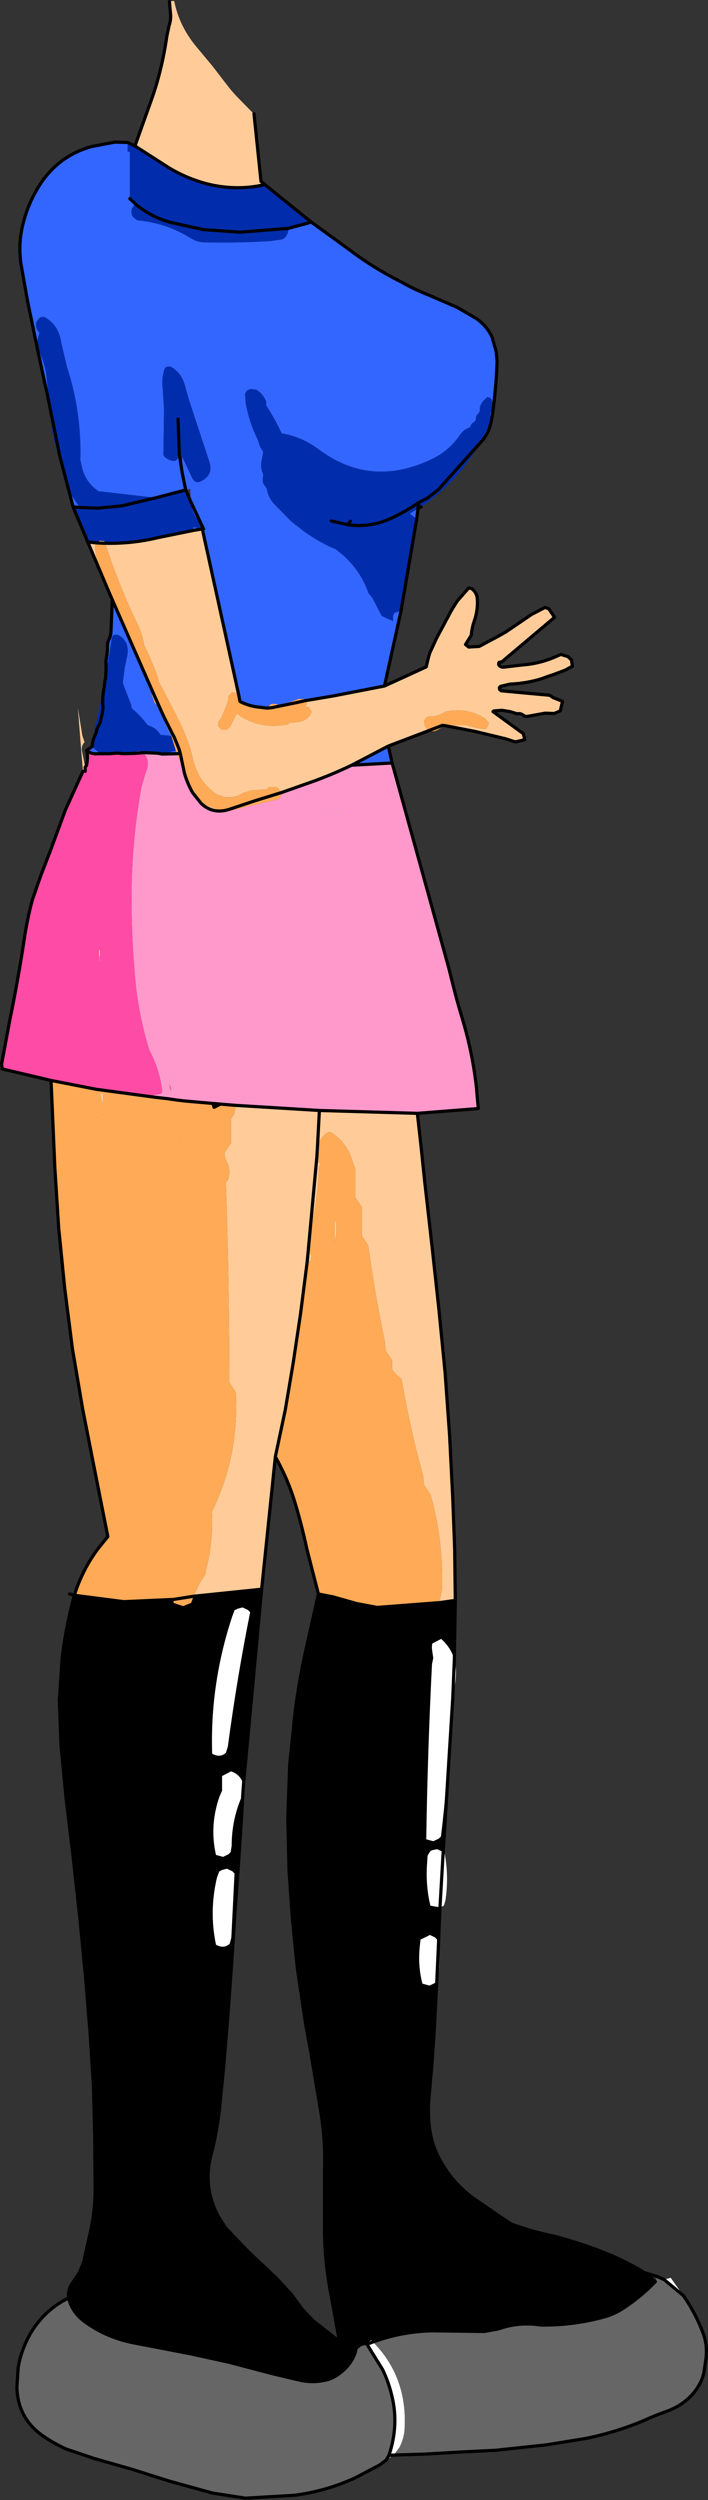 <?xml version="1.0" encoding="UTF-8" standalone="no"?>
<svg xmlns:xlink="http://www.w3.org/1999/xlink" height="391.4px" width="110.95px" xmlns="http://www.w3.org/2000/svg">
  <rect width="100%" height="100%" fill="#333333" stroke="none"/>
  <g transform="matrix(1.0, 0.0, 0.0, 1.0, 55.4, 195.6)">
    <path d="M-6.65 -160.85 L-0.65 -156.5 Q3.2 -153.6 7.4 -151.5 9.5 -150.3 11.8 -149.4 L16.2 -147.5 19.3 -145.7 Q20.9 -144.55 21.7 -142.85 L22.35 -140.6 22.5 -139.05 Q22.35 -134.6 21.7 -130.25 21.35 -127.75 19.75 -126.15 L20.65 -127.85 20.8 -128.15 21.55 -129.8 21.5 -130.05 Q21.3 -130.95 21.8 -131.7 L21.8 -132.25 21.65 -133.05 21.35 -133.35 20.9 -133.45 20.9 -133.35 Q20.15 -132.8 19.8 -131.9 L19.8 -131.35 19.7 -131.05 19.5 -130.8 19.25 -130.5 19.15 -129.95 19.1 -129.7 18.7 -129.4 Q18.4 -129.15 18.25 -128.7 17.3 -128.4 16.7 -127.55 14.95 -124.95 12.1 -123.65 2.65 -119.2 -5.45 -125.25 -8.15 -127.25 -11.25 -127.75 -12.3 -130.0 -13.7 -132.15 -13.6 -132.65 -13.8 -133.0 -14.3 -134.05 -15.25 -134.6 L-16.15 -134.7 -16.2 -134.65 Q-16.65 -134.6 -16.9 -134.15 L-17.0 -133.9 -16.9 -132.5 Q-16.35 -129.45 -15.0 -126.75 L-14.65 -125.65 -14.15 -124.85 -14.4 -123.5 Q-14.65 -122.35 -14.15 -121.3 L-14.25 -120.45 -14.15 -119.9 -13.75 -119.35 -13.6 -119.1 Q-13.4 -117.8 -12.5 -116.75 L-9.8 -114.0 -7.95 -112.55 Q-6.0 -111.1 -3.7 -110.0 L-2.75 -109.6 -2.65 -109.5 Q0.9 -106.85 2.35 -102.75 L2.95 -102.0 4.4 -99.2 5.3 -98.75 6.2 -98.35 6.2 -99.2 6.4 -99.65 7.3 -99.95 7.45 -100.0 4.85 -88.2 -3.15 -86.65 -7.6 -85.9 -7.8 -86.15 -8.55 -86.2 -11.7 -85.05 -11.85 -85.2 -12.05 -85.4 -12.95 -85.4 -13.3 -85.0 -13.45 -84.8 -13.45 -84.75 -13.6 -84.75 -13.8 -84.9 -15.3 -84.95 Q-16.45 -85.15 -17.55 -85.65 L-17.65 -86.2 -18.0 -86.85 -23.7 -112.8 -25.15 -112.55 -25.15 -113.05 -23.7 -112.9 -23.65 -112.9 -23.7 -113.1 -23.65 -113.1 -23.7 -113.2 Q-25.4 -115.25 -25.5 -117.05 L-25.6 -119.1 -25.75 -119.05 -26.25 -118.8 -26.85 -118.55 -26.85 -118.75 -31.05 -117.65 -31.25 -117.7 -39.95 -118.7 Q-41.55 -119.75 -42.25 -121.5 L-42.45 -122.05 -42.8 -123.55 Q-42.6 -131.1 -44.9 -138.15 L-45.8 -141.95 Q-46.2 -144.8 -48.5 -146.0 L-48.95 -145.95 -49.15 -145.9 -49.7 -145.2 Q-49.95 -144.2 -49.2 -143.5 -49.85 -141.9 -49.15 -140.35 -48.4 -138.7 -48.15 -136.95 L-47.6 -131.95 -47.95 -133.65 -49.45 -140.6 -51.05 -148.3 -52.1 -154.2 Q-52.55 -157.2 -51.9 -160.1 -51.0 -164.1 -48.7 -167.35 -45.85 -171.3 -41.1 -172.65 L-37.4 -173.35 -35.4 -173.3 -35.4 -171.85 -35.05 -171.85 -35.05 -164.5 -34.15 -163.65 Q-35.2 -162.8 -34.55 -161.6 L-33.85 -161.1 Q-29.35 -160.7 -25.5 -158.3 -24.45 -157.65 -23.25 -157.65 -18.15 -157.55 -13.1 -157.85 L-11.3 -158.1 Q-10.7 -158.25 -10.45 -158.8 -10.15 -159.45 -10.2 -159.85 L-10.05 -159.9 -7.05 -160.7 -6.65 -160.85 M10.1 -115.95 L9.9 -114.35 8.8 -115.2 10.1 -115.95 M5.45 -78.8 L6.05 -76.15 -0.3 -75.8 5.45 -78.8 M-26.85 -121.6 L-26.3 -118.9 -26.85 -118.75 -26.3 -118.9 -26.85 -121.6 -26.85 -124.1 -25.3 -120.8 Q-24.8 -119.75 -23.8 -120.3 -21.9 -121.35 -22.6 -123.35 L-25.8 -133.05 -26.35 -135.0 Q-26.9 -137.3 -28.75 -138.25 L-29.2 -138.2 -29.4 -138.15 -29.65 -137.75 Q-30.1 -136.35 -29.9 -134.8 L-29.7 -131.45 -29.8 -124.7 Q-29.85 -124.2 -29.45 -123.95 -27.6 -122.7 -27.3 -124.5 L-26.85 -121.6 M-42.9 -116.15 L-43.95 -116.25 -44.55 -118.55 -43.5 -117.05 -42.9 -116.15 M-27.3 -124.5 L-27.25 -125.0 -27.0 -124.5 -27.3 -124.5 M-23.65 -113.1 L-23.55 -112.85 -23.5 -112.8 -23.65 -113.1 -23.5 -112.8 -23.55 -112.85 -23.65 -113.1 M-23.6 -112.85 L-23.55 -112.85 -23.55 -112.8 -23.6 -112.85 -23.7 -112.8 -23.7 -112.9 -23.7 -112.8 -23.6 -112.85 -23.65 -112.9 -23.6 -112.85 -23.55 -112.8 -23.55 -112.85 -23.6 -112.85 M-26.3 -118.9 L-26.25 -118.8 -26.3 -118.9 M-23.7 -113.2 L-25.5 -117.05 -23.7 -113.2 M-36.7 -99.2 L-35.8 -97.15 -31.7 -87.25 -31.5 -86.5 -31.15 -85.55 -30.8 -85.2 -30.2 -84.45 -29.65 -83.25 -29.45 -82.2 -28.55 -80.4 -30.25 -80.55 Q-30.9 -81.7 -32.25 -82.05 -33.35 -83.55 -34.75 -84.7 L-34.85 -85.25 -36.15 -88.65 -35.85 -91.05 -35.55 -92.5 Q-34.85 -95.2 -37.0 -96.25 L-37.45 -96.2 -37.65 -96.15 -37.85 -95.8 -38.55 -91.5 -39.05 -88.25 -38.95 -89.0 -38.85 -89.5 Q-38.75 -90.75 -38.8 -92.0 L-38.65 -93.05 -38.55 -94.0 Q-38.6 -95.0 -38.3 -95.55 -38.0 -96.1 -38.0 -97.0 L-37.8 -101.7 -36.7 -99.2 M-40.95 -78.8 L-40.8 -78.5 -39.6 -77.6 -40.0 -77.6 Q-41.1 -77.5 -41.75 -78.05 L-41.85 -78.1 -41.25 -78.5 -40.95 -78.8 M-36.95 -77.7 L-36.55 -77.85 -31.9 -77.95 -31.05 -77.7 -32.25 -77.75 -33.05 -77.75 -33.5 -78.0 -33.95 -77.95 -34.15 -77.9 -34.3 -77.65 -34.5 -77.65 -36.0 -77.6 -36.5 -77.65 -36.95 -77.7 M-30.0 -77.55 L-27.85 -78.1 -27.65 -77.6 -30.0 -77.55" fill="#3366ff" fill-rule="evenodd" stroke="none"/>
    <path d="M19.75 -126.15 Q16.3 -120.1 10.6 -116.25 L10.1 -115.95 8.8 -115.2 9.9 -114.35 7.45 -100.0 7.3 -99.95 6.4 -99.65 6.2 -99.2 6.2 -98.35 5.3 -98.75 4.4 -99.2 2.95 -102.0 2.35 -102.75 Q0.9 -106.85 -2.65 -109.5 L-2.75 -109.6 -3.7 -110.0 Q-6.0 -111.1 -7.95 -112.55 L-9.8 -114.0 -12.5 -116.75 Q-13.4 -117.8 -13.6 -119.1 L-13.75 -119.35 -14.15 -119.9 -14.25 -120.45 -14.15 -121.3 Q-14.65 -122.35 -14.4 -123.5 L-14.15 -124.85 -14.65 -125.65 -15.0 -126.75 Q-16.35 -129.45 -16.9 -132.5 L-17.0 -133.9 -16.9 -134.15 Q-16.65 -134.6 -16.2 -134.65 L-16.15 -134.7 -15.25 -134.6 Q-14.3 -134.05 -13.8 -133.0 -13.6 -132.65 -13.7 -132.15 -12.3 -130.0 -11.25 -127.75 -8.15 -127.25 -5.45 -125.25 2.65 -119.2 12.1 -123.65 14.95 -124.95 16.7 -127.55 17.3 -128.4 18.25 -128.7 18.4 -129.15 18.7 -129.4 L19.1 -129.7 19.15 -129.95 19.25 -130.5 19.5 -130.8 19.7 -131.05 19.8 -131.35 19.8 -131.9 Q20.15 -132.8 20.9 -133.35 L20.9 -133.45 21.35 -133.35 21.65 -133.05 21.8 -132.25 21.8 -131.7 Q21.3 -130.95 21.5 -130.05 L21.55 -129.8 20.8 -128.15 20.65 -127.85 19.75 -126.15 13.25 -118.9 11.55 -117.6 10.25 -116.95 10.1 -116.0 10.6 -116.25 10.1 -116.0 10.25 -116.95 11.55 -117.6 13.25 -118.9 19.75 -126.15 M-3.5 -114.05 L-0.9 -113.45 Q2.35 -113.0 5.3 -114.2 7.8 -115.25 10.25 -116.95 7.8 -115.25 5.3 -114.2 2.35 -113.0 -0.9 -113.45 L-3.5 -114.05 M10.1 -116.0 L10.1 -115.95 10.1 -116.0 M-13.9 -166.7 L-6.65 -160.85 -7.05 -160.7 -10.05 -159.9 -10.2 -159.85 Q-10.15 -159.45 -10.45 -158.8 -10.7 -158.25 -11.3 -158.1 L-13.1 -157.85 Q-18.15 -157.55 -23.25 -157.65 -24.45 -157.65 -25.5 -158.3 -29.35 -160.7 -33.85 -161.1 L-34.55 -161.6 Q-35.2 -162.8 -34.15 -163.65 L-35.05 -164.5 -35.05 -171.85 -35.4 -171.85 -35.4 -173.3 -34.25 -172.75 -28.95 -169.35 Q-25.8 -167.45 -22.25 -166.65 -18.0 -165.75 -13.9 -166.7 M-47.6 -131.95 L-48.15 -136.95 Q-48.4 -138.7 -49.15 -140.35 -49.85 -141.9 -49.2 -143.5 -49.95 -144.2 -49.7 -145.2 L-49.15 -145.9 -48.95 -145.95 -48.5 -146.0 Q-46.2 -144.8 -45.8 -141.95 L-44.9 -138.15 Q-42.6 -131.1 -42.8 -123.55 L-42.45 -122.05 -42.25 -121.5 Q-41.55 -119.75 -39.95 -118.7 L-31.25 -117.7 -31.05 -117.65 -26.85 -118.75 -26.85 -118.55 -26.25 -118.8 -25.5 -117.05 Q-25.4 -115.25 -23.7 -113.2 L-23.65 -113.1 -23.7 -113.1 -23.65 -112.9 -23.7 -112.9 -25.15 -113.05 -25.15 -112.55 -30.55 -111.45 Q-34.7 -110.45 -38.9 -110.55 L-39.05 -110.9 -39.8 -110.95 -39.85 -110.9 -39.95 -110.85 -40.05 -110.8 -40.2 -110.6 -41.65 -110.75 -43.95 -116.25 -42.9 -116.15 -43.5 -117.05 -44.55 -118.55 Q-45.3 -119.9 -45.6 -121.55 L-45.95 -123.25 -46.0 -123.65 Q-47.2 -126.85 -47.45 -130.35 L-47.6 -131.95 -46.1 -124.5 -44.55 -118.55 -46.1 -124.5 -47.6 -131.95 M-27.3 -124.5 Q-27.6 -122.7 -29.45 -123.95 -29.85 -124.2 -29.8 -124.7 L-29.7 -131.45 -29.9 -134.8 Q-30.1 -136.35 -29.65 -137.75 L-29.4 -138.15 -29.2 -138.2 -28.75 -138.25 Q-26.9 -137.3 -26.35 -135.0 L-25.8 -133.05 -22.6 -123.35 Q-21.9 -121.35 -23.8 -120.3 -24.8 -119.75 -25.3 -120.8 L-26.85 -124.1 -27.0 -124.5 -27.25 -125.0 -27.3 -124.5 -27.5 -130.0 -27.3 -124.5 M-10.2 -159.85 L-17.8 -159.25 -23.5 -159.65 -27.85 -160.6 Q-31.45 -161.35 -34.15 -163.65 -31.45 -161.35 -27.85 -160.6 L-23.5 -159.65 -17.8 -159.25 -10.2 -159.85 M-42.9 -116.15 L-40.05 -116.05 -36.35 -116.4 -31.05 -117.65 -36.35 -116.4 -40.05 -116.05 -42.9 -116.15 M-39.05 -88.25 L-38.55 -91.5 -37.85 -95.8 -37.65 -96.15 -37.45 -96.2 -37.0 -96.25 Q-34.85 -95.2 -35.55 -92.5 L-35.85 -91.05 -36.15 -88.65 -34.85 -85.25 -34.75 -84.7 Q-33.35 -83.55 -32.25 -82.05 -30.9 -81.7 -30.25 -80.55 L-28.55 -80.4 -28.4 -79.9 -27.85 -78.1 -30.0 -77.55 -31.05 -77.7 -31.9 -77.95 -36.55 -77.85 -36.95 -77.7 -37.75 -77.65 -38.25 -77.6 -39.5 -77.6 -39.6 -77.6 -39.5 -77.6 -38.25 -77.6 -37.75 -77.65 -36.95 -77.7 -39.6 -77.6 -40.8 -78.5 -40.95 -78.8 -40.85 -79.5 -40.8 -79.75 -40.3 -81.0 -40.2 -81.5 -39.85 -82.15 -39.7 -82.5 -39.35 -84.05 -39.25 -84.75 Q-39.4 -86.4 -39.1 -87.9 L-39.05 -88.25 M-0.9 -113.45 L-0.5 -114.0 -0.9 -113.45 M-39.1 -87.9 Q-39.4 -86.4 -39.25 -84.75 L-39.35 -84.05 -39.7 -82.5 -39.85 -82.15 -40.2 -81.5 -40.3 -81.0 -40.8 -79.75 -40.85 -79.5 -40.95 -78.8 -41.0 -79.3 -39.65 -85.55 -39.1 -87.9 M-30.0 -77.55 L-30.25 -77.6 -30.5 -77.65 -31.05 -77.7 -30.5 -77.65 -30.25 -77.6 -30.0 -77.55" fill="#012dad" fill-rule="evenodd" stroke="none"/>
    <path d="M6.05 -76.15 L14.9 -44.15 15.45 -41.95 Q16.2 -38.9 17.1 -35.95 18.65 -30.75 19.25 -25.45 L19.55 -22.05 10.0 -21.3 -5.35 -21.75 -18.45 -22.55 -18.45 -22.65 -19.1 -22.6 -20.85 -22.75 -22.05 -22.85 -26.6 -23.25 -26.8 -23.3 -27.35 -23.35 -27.45 -23.35 -29.2 -23.6 -27.45 -23.35 -27.8 -23.4 -28.1 -23.4 -28.35 -23.45 -29.3 -23.55 -29.2 -23.6 -31.35 -23.85 -31.3 -24.15 -30.3 -24.35 Q-29.95 -24.45 -30.0 -24.8 L-30.0 -24.95 Q-30.4 -28.2 -32.0 -31.2 -33.75 -36.85 -34.25 -42.8 -34.9 -50.15 -34.75 -57.65 -34.55 -65.05 -33.25 -72.3 L-32.65 -74.4 Q-31.65 -76.65 -33.05 -77.75 L-32.25 -77.75 -31.05 -77.7 -30.0 -77.55 -27.65 -77.6 -26.5 -74.55 -26.45 -74.4 Q-26.0 -72.9 -25.25 -71.55 L-23.9 -69.85 Q-22.25 -68.25 -20.0 -68.75 -18.65 -68.7 -17.2 -69.2 L-11.65 -70.5 -11.35 -71.1 -11.3 -71.25 -11.35 -71.5 -7.8 -72.75 Q-3.95 -74.05 -0.3 -75.8 L6.05 -76.15 M-13.35 -75.15 L-13.35 -75.1 -13.4 -75.15 -13.35 -75.15 M-2.85 -68.55 L-3.0 -68.45 -2.4 -68.25 -2.85 -68.55 M-28.55 -24.75 L-28.65 -25.45 -28.85 -25.85 -28.75 -25.2 -28.55 -24.75" fill="#ff99cc" fill-rule="evenodd" stroke="none"/>
    <path d="M4.85 -88.2 L11.4 -91.2 Q11.85 -93.25 12.05 -93.6 L13.0 -95.65 15.35 -100.05 16.25 -101.5 18.05 -103.55 18.5 -103.45 Q19.35 -102.85 19.4 -101.75 19.5 -100.0 18.9 -98.3 18.55 -97.3 18.45 -96.15 L17.55 -94.7 18.05 -94.3 19.7 -94.4 22.6 -95.95 23.85 -96.65 27.9 -99.4 30.0 -100.5 30.6 -100.3 31.5 -98.95 23.2 -91.95 23.05 -91.95 22.8 -91.9 22.75 -91.7 22.75 -91.55 Q22.95 -91.15 23.5 -91.15 L26.5 -91.5 Q29.2 -91.7 31.7 -92.8 L32.5 -93.15 33.6 -92.8 34.15 -92.3 34.3 -91.3 33.2 -90.7 31.35 -90.0 30.3 -89.65 29.5 -89.35 Q27.05 -88.6 24.5 -88.5 L23.05 -88.15 22.85 -87.95 22.9 -87.65 23.15 -87.45 30.75 -86.75 31.25 -86.4 32.75 -85.8 32.4 -84.3 31.45 -83.9 30.05 -83.95 27.25 -83.45 26.85 -83.45 Q26.25 -84.0 25.65 -83.85 L24.5 -84.2 23.25 -84.4 22.0 -84.3 21.85 -84.2 26.6 -80.75 26.85 -79.8 25.35 -79.45 23.8 -79.95 19.0 -81.1 14.3 -82.0 17.6 -82.1 Q19.25 -81.55 20.75 -81.45 L20.9 -81.65 21.15 -82.2 21.2 -82.4 20.65 -83.1 Q17.85 -84.9 14.45 -84.2 13.55 -83.6 12.4 -83.45 L11.55 -83.4 11.2 -83.0 11.05 -82.8 11.1 -82.25 Q11.25 -81.75 11.6 -81.35 L11.75 -81.2 5.45 -78.8 -0.3 -75.8 Q-3.95 -74.05 -7.8 -72.75 L-11.35 -71.5 -11.5 -71.8 -12.05 -72.4 -13.2 -72.4 -13.4 -72.25 -13.55 -72.05 -16.05 -71.85 -17.3 -71.45 Q-18.55 -70.65 -20.1 -70.8 L-21.35 -71.2 Q-24.25 -73.1 -25.1 -76.55 -25.9 -80.05 -27.55 -83.15 L-27.7 -83.5 -30.55 -88.95 -30.65 -89.5 Q-31.55 -92.1 -32.8 -94.55 -33.05 -96.25 -33.8 -97.8 -36.85 -104.1 -38.9 -110.55 -34.7 -110.45 -30.55 -111.45 L-25.15 -112.55 -23.7 -112.8 -18.0 -86.85 -18.3 -87.15 -19.05 -87.2 -19.6 -86.65 -19.65 -85.9 -19.85 -85.3 -20.7 -83.25 -21.0 -82.85 -21.15 -82.7 -21.2 -82.15 -21.2 -81.95 -20.9 -81.6 -20.7 -81.4 -19.95 -81.35 -19.8 -81.4 -19.3 -81.9 -18.3 -83.9 Q-14.85 -81.3 -10.25 -82.2 L-10.1 -82.4 -10.0 -82.5 -9.3 -82.5 Q-7.25 -82.55 -6.55 -84.15 L-6.65 -84.3 -6.85 -84.65 -7.05 -84.9 -7.6 -84.95 -7.3 -85.4 -7.6 -85.9 -3.15 -86.65 4.85 -88.2 M10.0 -21.3 L10.6 -15.95 11.15 -10.65 11.75 -5.35 12.35 -0.05 13.4 9.6 14.35 19.3 15.05 29.05 15.55 38.9 15.85 46.95 15.95 54.95 13.5 55.3 13.55 54.85 13.85 53.3 Q14.1 46.25 12.4 39.55 L12.05 38.35 11.55 37.6 11.05 36.85 10.9 35.4 Q8.85 27.95 7.55 20.35 L6.65 19.5 6.05 18.85 6.05 18.1 6.05 17.35 5.55 16.6 5.05 15.85 4.9 14.35 Q3.35 6.9 2.3 -0.65 L1.8 -1.4 1.3 -2.15 1.3 -3.65 1.3 -4.55 1.3 -6.65 0.8 -7.4 0.3 -8.15 0.3 -9.65 0.3 -12.65 -0.05 -13.45 Q-0.95 -16.85 -3.7 -18.4 -4.2 -18.3 -4.5 -18.0 -5.4 -17.15 -5.65 -16.05 L-5.75 -14.45 -5.7 -13.9 -5.3 -13.5 -5.25 -13.4 -5.25 -13.25 -5.3 -13.05 -5.45 -12.9 -5.45 -12.6 Q-5.6 -8.5 -6.4 -4.55 L-6.55 -4.4 -6.55 -4.05 -7.0 0.55 -6.8 0.7 -6.75 0.75 -6.55 0.95 -6.6 1.1 -6.75 1.85 -7.25 1.85 -5.75 -14.45 -7.25 1.85 -8.3 10.05 -9.45 17.75 -10.7 25.15 -12.25 32.45 -14.4 53.2 -25.05 54.3 Q-24.3 52.45 -23.2 50.85 L-23.1 50.1 Q-21.95 45.75 -22.2 41.1 -17.9 32.4 -18.45 22.35 L-19.45 20.85 -19.45 19.35 Q-19.5 4.4 -20.0 -10.5 L-19.8 -10.75 Q-19.6 -10.9 -19.55 -11.3 -19.3 -12.9 -19.85 -13.65 L-20.1 -14.25 -20.15 -14.5 -20.2 -15.15 -19.2 -16.65 -19.2 -17.4 -19.2 -20.4 -18.65 -21.25 -18.45 -22.55 -5.35 -21.75 10.0 -21.3 M-28.85 -195.35 L-28.85 -195.4 -28.1 -195.45 Q-27.3 -191.35 -24.35 -187.95 L-22.1 -185.25 -20.45 -183.1 -19.2 -181.5 -18.4 -180.6 -15.85 -178.0 -15.6 -177.8 -14.5 -167.2 -13.9 -166.7 Q-18.0 -165.75 -22.25 -166.65 -25.8 -167.45 -28.95 -169.35 L-34.25 -172.75 -31.45 -180.6 Q-29.95 -185.05 -29.25 -189.95 L-28.9 -191.6 Q-28.65 -192.35 -28.65 -193.1 L-28.85 -195.35 M-41.65 -110.75 L-40.2 -110.6 -40.3 -110.5 -40.45 -110.3 Q-40.55 -109.05 -40.15 -107.9 L-37.2 -100.4 -36.7 -99.2 -37.8 -101.7 -38.3 -102.85 -41.65 -110.75 M-17.55 -85.65 Q-16.45 -85.15 -15.3 -84.95 L-15.35 -84.9 -15.55 -84.8 -15.55 -84.75 -17.65 -85.45 -17.55 -85.65 M-13.6 -84.75 L-13.45 -84.75 -13.45 -84.7 -13.6 -84.75 M-26.45 -74.5 L-24.75 -71.15 Q-24.2 -70.2 -23.2 -69.65 -21.65 -68.8 -20.0 -68.75 -22.25 -68.25 -23.9 -69.85 L-25.25 -71.55 Q-26.0 -72.9 -26.45 -74.4 L-26.45 -74.5 M-13.35 -75.15 L-13.4 -75.15 -13.35 -75.1 -13.35 -75.15 M-2.85 -68.55 L-2.4 -68.25 -3.0 -68.45 -2.85 -68.55 M-42.4 -74.85 L-42.65 -77.85 -43.2 -84.8 -42.5 -80.45 -42.15 -79.4 Q-42.7 -78.85 -42.55 -78.0 L-42.05 -75.5 -42.05 -74.85 -42.4 -74.8 -42.4 -74.85 M-39.8 -44.7 L-39.9 -46.9 -39.7 -46.8 -39.8 -44.7 M-27.25 -17.05 L-27.05 -17.4 -26.95 -17.3 -27.25 -17.05 M-39.6 -24.0 L-39.6 -24.5 -39.2 -24.3 -39.3 -22.6 -39.6 -24.0 M-39.2 -20.4 L-39.2 -21.15 -39.1 -20.45 -39.2 -20.4 M-5.35 -21.75 L-5.65 -16.05 -5.35 -21.75 M-2.95 -2.15 L-2.95 -4.4 -2.8 -4.55 Q-2.6 -3.35 -2.75 -2.15 L-2.95 -1.15 -2.95 -1.4 -2.95 -2.15" fill="#ffcc99" fill-rule="evenodd" stroke="none"/>
    <path d="M14.3 -82.0 L13.45 -81.5 Q12.7 -80.95 11.8 -81.15 L11.75 -81.2 11.6 -81.35 Q11.25 -81.75 11.1 -82.25 L11.05 -82.8 11.2 -83.0 11.55 -83.4 12.4 -83.45 Q13.55 -83.6 14.45 -84.2 17.85 -84.9 20.65 -83.1 L21.2 -82.4 21.15 -82.2 20.9 -81.65 20.75 -81.45 Q19.25 -81.55 17.6 -82.1 L14.3 -82.0 13.95 -82.05 11.75 -81.2 13.95 -82.05 14.3 -82.0 M-5.65 -16.05 Q-5.4 -17.15 -4.5 -18.0 -4.2 -18.3 -3.7 -18.4 -0.95 -16.85 -0.05 -13.45 L0.3 -12.65 0.3 -9.65 0.3 -8.15 0.8 -7.4 1.3 -6.65 1.3 -4.55 1.3 -3.65 1.3 -2.15 1.8 -1.4 2.3 -0.65 Q3.35 6.9 4.9 14.35 L5.05 15.85 5.55 16.6 6.05 17.35 6.05 18.1 6.05 18.85 6.65 19.5 7.55 20.35 Q8.85 27.95 10.9 35.4 L11.05 36.85 11.55 37.6 12.05 38.35 12.4 39.55 Q14.1 46.25 13.85 53.3 L13.55 54.85 13.5 55.3 3.7 56.05 0.5 55.45 -3.2 54.4 -5.5 53.95 -7.3 46.95 Q-8.1 43.2 -9.2 39.55 -10.3 35.95 -12.25 32.45 L-10.7 25.15 -9.45 17.75 -8.3 10.05 -7.25 1.85 -6.75 1.85 -6.6 1.1 -6.55 0.95 -6.75 0.75 -6.8 0.7 -7.0 0.55 -6.55 -4.05 -6.55 -4.4 -6.4 -4.55 Q-5.6 -8.5 -5.45 -12.6 L-5.45 -12.9 -5.3 -13.05 -5.25 -13.25 -5.25 -13.4 -5.3 -13.5 -5.7 -13.9 -5.75 -14.45 -5.65 -16.05 M-40.2 -110.6 L-40.05 -110.8 -39.95 -110.85 -39.85 -110.9 -39.8 -110.95 -39.05 -110.9 -38.9 -110.55 -39.15 -110.55 -40.2 -110.6 -39.15 -110.55 -38.9 -110.55 Q-36.85 -104.1 -33.8 -97.8 -33.05 -96.25 -32.8 -94.55 -31.55 -92.1 -30.65 -89.5 L-30.55 -88.95 -27.7 -83.5 -27.55 -83.15 Q-25.9 -80.05 -25.1 -76.55 -24.25 -73.1 -21.35 -71.2 L-20.1 -70.8 Q-18.55 -70.65 -17.3 -71.45 L-16.05 -71.85 -13.55 -72.05 -13.4 -72.25 -13.2 -72.4 -12.05 -72.4 -11.5 -71.8 -11.35 -71.5 -15.4 -70.25 -19.6 -68.85 -20.0 -68.75 -19.6 -68.85 -15.4 -70.25 -11.35 -71.5 -11.3 -71.25 -11.35 -71.1 -11.65 -70.5 -17.2 -69.2 Q-18.65 -68.7 -20.0 -68.75 -21.65 -68.8 -23.2 -69.65 -24.2 -70.2 -24.75 -71.15 L-26.45 -74.5 -26.5 -74.55 -27.15 -77.65 -27.35 -78.35 -28.1 -80.2 -28.45 -80.85 -29.65 -83.25 -28.45 -80.85 -28.1 -80.2 -27.35 -78.35 -27.15 -77.65 -26.5 -74.55 -27.65 -77.6 -27.85 -78.1 -28.4 -79.9 -28.55 -80.4 -29.45 -82.2 -29.65 -83.25 -30.2 -84.45 -31.45 -87.25 -34.9 -95.1 -35.8 -97.15 -34.9 -95.1 -31.45 -87.25 -30.2 -84.45 -30.8 -85.2 -31.15 -85.55 -31.5 -86.5 -31.7 -87.25 -35.8 -97.15 -36.7 -99.2 -37.2 -100.4 -40.15 -107.9 Q-40.55 -109.05 -40.45 -110.3 L-40.3 -110.5 -40.2 -110.6 M-18.0 -86.85 L-17.65 -86.2 -17.55 -85.65 -17.8 -85.8 -18.0 -86.85 -17.8 -85.8 -17.55 -85.65 -17.65 -85.45 -15.55 -84.75 -15.55 -84.8 -15.35 -84.9 -15.3 -84.95 -13.8 -84.9 -13.6 -84.75 -15.3 -84.95 -13.6 -84.75 -13.45 -84.7 -13.45 -84.75 -13.45 -84.8 -13.3 -85.0 -12.95 -85.4 -12.05 -85.4 -11.85 -85.2 -11.7 -85.05 -8.55 -86.2 -7.8 -86.15 -7.6 -85.9 -7.3 -85.4 -7.6 -84.95 -7.05 -84.9 -6.85 -84.65 -6.65 -84.3 -6.55 -84.15 Q-7.25 -82.55 -9.3 -82.5 L-10.0 -82.5 -10.1 -82.4 -10.25 -82.2 Q-14.85 -81.3 -18.3 -83.9 L-19.3 -81.9 -19.8 -81.4 -19.95 -81.35 -20.7 -81.4 -20.9 -81.6 -21.2 -81.95 -21.2 -82.15 -21.15 -82.7 -21.0 -82.85 -20.7 -83.25 -19.85 -85.3 -19.65 -85.9 -19.6 -86.65 -19.05 -87.2 -18.3 -87.15 -18.0 -86.85 M-7.6 -85.9 L-8.95 -85.6 -12.85 -84.8 -13.45 -84.75 -12.85 -84.8 -8.95 -85.6 -7.6 -85.9 M-31.35 -23.85 L-29.2 -23.6 -29.3 -23.55 -28.35 -23.45 -28.1 -23.4 -27.8 -23.4 -27.45 -23.35 -27.35 -23.35 -26.6 -23.25 -22.05 -22.85 -20.85 -22.75 -19.1 -22.6 -18.45 -22.65 -18.45 -22.55 -18.65 -21.25 -19.2 -20.4 -19.2 -17.4 -19.2 -16.65 -20.2 -15.15 -20.15 -14.5 -20.1 -14.25 -19.85 -13.65 Q-19.3 -12.9 -19.55 -11.3 -19.6 -10.9 -19.8 -10.75 L-20.0 -10.5 Q-19.5 4.4 -19.45 19.35 L-19.45 20.85 -18.45 22.35 Q-17.9 32.4 -22.2 41.1 -21.95 45.75 -23.1 50.1 L-23.2 50.85 Q-24.3 52.45 -25.05 54.3 L-28.2 54.8 -25.05 54.3 -25.45 55.35 -26.7 55.85 -28.2 55.35 -28.2 54.8 -36.0 55.15 -43.75 54.15 Q-42.55 50.3 -40.15 47.0 L-38.5 44.95 -40.8 33.35 -42.45 24.95 -44.05 15.55 -45.25 6.15 -46.2 -3.3 -46.8 -12.7 -47.2 -21.85 -47.4 -26.45 -40.25 -25.05 -40.2 -25.05 -31.35 -23.85 M-27.15 -77.65 L-27.65 -77.6 -27.15 -77.65 M-22.05 -22.85 L-21.85 -22.25 -20.85 -22.75 -21.85 -22.25 -22.05 -22.85 M-27.25 -17.05 L-26.95 -17.3 -27.05 -17.4 -27.25 -17.05 M-39.2 -20.4 L-39.1 -20.45 -39.2 -21.15 -39.2 -20.4 M-39.6 -24.0 L-39.3 -22.6 -39.2 -24.3 -39.6 -24.5 -39.6 -24.0 M-19.1 -22.6 L-18.45 -22.55 -19.1 -22.6 M-2.95 -2.15 L-2.95 -1.4 -2.95 -1.15 -2.75 -2.15 Q-2.6 -3.35 -2.8 -4.55 L-2.95 -4.4 -2.95 -2.15" fill="#feaa56" fill-rule="evenodd" stroke="none"/>
    <path d="M15.95 54.95 L15.8 64.2 Q15.25 62.3 13.7 60.95 L13.7 61.0 12.35 61.7 Q12.25 62.15 12.3 62.6 L12.5 64.0 12.3 64.9 Q11.6 78.85 11.4 92.35 L12.5 92.65 13.35 92.25 13.7 91.9 Q14.75 83.3 15.1 74.5 L15.55 70.25 14.05 94.35 13.95 94.3 13.1 93.9 12.35 94.05 12.05 94.2 11.85 94.5 11.6 94.95 11.55 95.85 Q11.25 99.45 12.05 102.75 L13.55 103.0 13.3 109.05 13.1 108.05 12.75 107.7 11.9 107.3 11.85 107.4 10.5 108.05 10.4 109.0 Q10.05 112.1 10.8 114.95 L11.9 115.25 12.75 114.85 13.05 114.6 12.65 122.3 12.3 127.4 11.85 132.5 Q11.6 135.05 11.9 137.55 12.3 140.4 13.65 142.75 15.85 146.65 19.45 149.0 L23.15 151.55 24.75 152.6 Q28.05 153.8 31.5 154.5 35.3 155.5 39.15 157.0 42.5 158.3 45.6 160.2 L47.3 161.6 Q45.0 164.0 42.15 165.85 40.7 166.75 39.2 167.15 34.4 168.45 29.4 168.4 25.95 167.85 22.7 169.0 L20.5 169.4 12.35 169.3 Q7.55 169.4 3.05 171.05 L2.75 170.75 2.7 170.85 1.95 171.3 Q1.25 171.3 0.8 171.7 0.3 172.05 0.3 172.6 L-2.2 170.95 0.3 172.6 Q-0.1 173.9 -1.15 175.05 -2.35 176.3 -3.75 176.85 -6.2 177.6 -8.75 176.95 L-12.55 176.05 -19.6 174.2 -25.55 172.9 -34.1 171.25 Q-38.6 170.45 -42.15 167.85 -44.15 166.35 -44.65 164.15 -44.8 162.8 -44.0 161.75 L-42.95 160.2 -42.3 158.55 -41.2 153.7 Q-40.45 150.25 -40.5 146.8 L-40.55 139.0 -40.75 131.1 -41.25 123.1 -41.95 114.4 -42.85 105.0 -43.9 95.45 -45.05 85.85 -45.85 77.5 -46.1 70.55 -45.65 63.85 Q-45.05 58.95 -43.75 54.15 L-36.0 55.15 -28.2 54.8 -28.2 55.35 -26.7 55.85 -25.45 55.35 -25.05 54.3 -14.4 53.2 -17.25 83.85 Q-17.65 82.2 -19.25 81.7 L-19.25 81.75 -20.6 82.45 -20.6 83.35 -20.6 84.75 -21.0 85.65 Q-22.6 90.25 -21.55 94.8 L-20.45 95.1 -19.6 94.7 -19.25 94.35 -19.1 93.4 Q-19.1 89.1 -17.35 85.3 L-17.55 89.05 -18.05 96.5 -18.6 104.1 -19.1 111.8 -19.7 120.15 -20.35 128.0 -21.0 134.5 Q-21.4 138.2 -22.3 141.65 -23.65 146.65 -21.25 151.3 L-20.05 153.2 -16.5 156.9 -12.15 161.0 -9.75 163.6 -7.9 166.1 -6.25 167.8 -2.2 170.95 -3.65 163.0 Q-4.45 158.7 -4.55 154.15 L-4.55 144.45 Q-4.35 139.5 -5.2 134.6 L-6.7 125.65 -7.5 121.3 -8.8 112.55 -9.55 105.1 -10.1 97.35 -10.3 89.1 -10.0 80.65 -9.1 71.95 Q-8.5 67.5 -7.55 63.1 L-5.5 53.95 -3.2 54.4 0.5 55.45 3.7 56.05 13.5 55.3 15.95 54.95 M-18.15 56.25 L-18.65 56.5 -19.0 57.45 Q-22.5 68.0 -22.15 78.95 -20.9 79.65 -20.0 78.8 L-19.7 77.85 Q-18.25 67.0 -16.2 56.8 L-16.55 56.45 -17.4 56.05 -18.15 56.25 M-21.05 97.4 L-21.4 98.35 Q-22.65 103.65 -21.55 108.85 -20.3 109.55 -19.4 108.7 L-19.15 107.75 -18.65 97.7 -19.0 97.35 -19.85 96.95 -20.6 97.15 -21.05 97.4" fill="#000000" fill-rule="evenodd" stroke="none"/>
    <path d="M15.8 64.2 Q16.3 66.1 15.8 68.65 L15.55 70.25 15.1 74.5 Q14.75 83.3 13.7 91.9 L13.35 92.25 12.5 92.65 11.4 92.35 Q11.6 78.85 12.3 64.9 L12.5 64.0 12.3 62.6 Q12.25 62.15 12.35 61.7 L13.7 61.0 13.7 60.95 Q15.25 62.3 15.8 64.2 L15.55 70.25 15.8 64.2 M14.05 94.35 L14.3 94.65 Q14.95 98.2 14.4 101.95 L14.15 102.75 13.55 103.0 12.05 102.75 Q11.25 99.45 11.55 95.85 L11.6 94.95 11.85 94.5 12.05 94.2 12.35 94.05 13.1 93.9 13.95 94.3 14.05 94.35 13.55 103.0 14.05 94.35 M13.3 109.05 Q13.6 111.25 13.3 113.55 L13.1 114.5 13.05 114.6 12.75 114.85 11.9 115.25 10.8 114.95 Q10.05 112.1 10.4 109.0 L10.5 108.05 11.85 107.4 11.9 107.3 12.75 107.7 13.1 108.05 13.3 109.05 13.05 114.6 13.3 109.05 M48.7 161.3 L48.95 161.2 49.7 161.0 51.7 163.8 48.7 161.3 M6.3 188.75 L5.1 189.55 5.55 188.8 Q7.15 184.05 6.0 179.45 5.5 177.3 4.55 175.35 L2.1 171.4 3.05 171.05 2.1 171.4 1.95 171.3 2.7 170.85 2.75 170.75 3.05 171.05 Q8.5 176.55 8.0 184.75 7.9 186.2 7.2 187.55 L6.3 188.75 5.55 188.8 6.3 188.75 M-18.15 56.25 L-17.4 56.05 -16.55 56.45 -16.2 56.8 Q-18.25 67.0 -19.7 77.85 L-20.0 78.8 Q-20.9 79.65 -22.15 78.95 -22.5 68.0 -19.0 57.45 L-18.65 56.5 -18.15 56.25 M-17.35 85.3 Q-19.1 89.1 -19.1 93.4 L-19.25 94.35 -19.6 94.7 -20.45 95.1 -21.55 94.8 Q-22.6 90.25 -21.0 85.65 L-20.6 84.75 -20.6 83.35 -20.6 82.45 -19.25 81.75 -19.25 81.7 Q-17.65 82.2 -17.25 83.85 L-17.15 84.3 -17.1 84.75 -17.35 85.3 -17.25 83.85 -17.35 85.3 M-21.05 97.4 L-20.6 97.15 -19.85 96.95 -19.0 97.35 -18.65 97.7 -19.15 107.75 -19.4 108.7 Q-20.3 109.55 -21.55 108.85 -22.65 103.65 -21.4 98.35 L-21.05 97.4" fill="#ffffff" fill-rule="evenodd" stroke="none"/>
    <path d="M47.7 160.85 L48.7 161.3 51.7 163.8 Q53.65 166.6 54.85 169.85 55.45 171.55 55.25 173.5 L54.9 175.9 Q54.5 177.6 53.2 179.15 51.65 180.9 49.35 181.8 47.25 182.55 45.25 183.45 41.05 185.2 36.4 186.15 L30.25 187.15 22.3 188.0 16.3 188.3 11.25 188.6 6.3 188.75 7.2 187.55 Q7.9 186.2 8.0 184.75 8.5 176.55 3.05 171.05 7.55 169.4 12.35 169.3 L20.5 169.4 22.7 169.0 Q25.95 167.85 29.4 168.4 34.4 168.45 39.2 167.15 40.7 166.75 42.15 165.85 45.0 164.0 47.3 161.6 L47.7 160.85 M5.1 189.55 L4.1 190.3 0.2 192.35 Q-4.3 194.4 -9.25 195.05 L-16.95 195.5 -22.1 194.7 -28.8 192.85 -34.65 191.0 -40.6 189.3 -45.05 187.8 Q-47.15 186.85 -48.95 185.55 -52.65 182.8 -52.75 178.1 L-52.55 175.05 Q-52.15 172.65 -51.0 170.4 -48.85 166.25 -44.65 164.15 -44.15 166.35 -42.15 167.85 -38.6 170.45 -34.1 171.25 L-25.55 172.9 -19.6 174.2 -12.55 176.05 -8.75 176.95 Q-6.2 177.6 -3.75 176.85 -2.35 176.3 -1.15 175.05 -0.1 173.9 0.3 172.6 0.3 172.05 0.8 171.7 1.25 171.3 1.95 171.3 L2.1 171.4 4.55 175.35 Q5.5 177.3 6.0 179.45 7.15 184.05 5.55 188.8 L5.1 189.55" fill="#666666" fill-rule="evenodd" stroke="none"/>
    <path d="M47.6 160.8 L47.7 160.85 47.3 161.6 47.6 160.8" fill="url(#gradient0)" fill-rule="evenodd" stroke="none"/>
    <path d="M-36.95 -77.7 L-36.5 -77.65 -36.0 -77.6 -34.5 -77.65 -34.3 -77.65 -34.15 -77.9 -33.95 -77.95 -33.5 -78.0 -33.05 -77.75 -34.3 -77.65 -33.05 -77.75 Q-31.65 -76.65 -32.65 -74.4 L-33.25 -72.3 Q-34.55 -65.05 -34.75 -57.65 -34.9 -50.15 -34.25 -42.8 -33.75 -36.85 -32.0 -31.2 -30.4 -28.2 -30.0 -24.95 L-30.0 -24.8 Q-29.95 -24.45 -30.3 -24.35 L-31.3 -24.15 -31.35 -23.85 -40.2 -25.05 -40.25 -25.05 -47.4 -26.45 -55.05 -28.25 -55.15 -29.0 -53.9 -35.7 Q-52.6 -42.0 -51.6 -48.55 -51.15 -51.65 -50.35 -54.65 L-49.0 -58.55 -47.55 -62.3 -45.15 -68.8 -42.4 -74.85 -42.4 -74.8 -42.05 -74.85 -42.05 -75.5 -41.85 -75.75 Q-41.6 -76.8 -41.75 -78.05 -41.1 -77.5 -40.0 -77.6 L-39.6 -77.6 -36.95 -77.7 M-39.8 -44.7 L-39.7 -46.8 -39.9 -46.9 -39.8 -44.7 M-28.55 -24.75 L-28.75 -25.2 -28.85 -25.85 -28.65 -25.45 -28.55 -24.75" fill="#fe4ba5" fill-rule="evenodd" stroke="none"/>
    <path d="M-6.65 -160.85 L-0.65 -156.5 Q3.2 -153.6 7.4 -151.5 9.5 -150.3 11.8 -149.4 L16.2 -147.5 19.3 -145.7 Q20.9 -144.55 21.7 -142.85 L22.35 -140.6 22.5 -139.05 Q22.35 -134.6 21.7 -130.25 21.35 -127.75 19.75 -126.15 L13.25 -118.9 11.55 -117.6 10.25 -116.95 10.1 -116.0 10.6 -116.25 M10.1 -115.95 L9.9 -114.35 7.45 -100.0 4.85 -88.2 11.4 -91.2 Q11.85 -93.25 12.05 -93.6 L13.0 -95.65 15.35 -100.05 16.25 -101.5 18.05 -103.55 18.5 -103.45 Q19.35 -102.85 19.4 -101.75 19.5 -100.0 18.9 -98.3 18.55 -97.3 18.45 -96.15 L17.55 -94.7 18.05 -94.3 19.7 -94.4 22.6 -95.95 23.85 -96.65 27.9 -99.4 30.0 -100.5 30.6 -100.3 31.5 -98.95 23.2 -91.95 23.05 -91.95 22.8 -91.9 22.75 -91.7 22.75 -91.55 Q22.95 -91.15 23.5 -91.15 L26.5 -91.5 Q29.2 -91.7 31.7 -92.8 L32.5 -93.15 33.6 -92.8 34.15 -92.3 34.3 -91.3 33.2 -90.7 31.35 -90.0 30.3 -89.65 29.5 -89.35 Q27.05 -88.6 24.5 -88.5 L23.05 -88.15 22.85 -87.95 22.9 -87.65 23.15 -87.45 30.75 -86.75 31.25 -86.4 32.75 -85.8 32.4 -84.3 31.45 -83.9 30.05 -83.95 27.25 -83.45 26.85 -83.45 Q26.25 -84.0 25.65 -83.85 L24.5 -84.2 23.25 -84.4 22.0 -84.3 21.85 -84.2 26.6 -80.75 26.85 -79.8 25.35 -79.45 23.8 -79.95 19.0 -81.1 14.3 -82.0 13.95 -82.05 11.75 -81.2 5.45 -78.8 6.05 -76.15 14.9 -44.15 15.45 -41.95 Q16.2 -38.9 17.1 -35.95 18.65 -30.75 19.25 -25.45 L19.55 -22.05 10.0 -21.3 10.6 -15.95 11.15 -10.65 11.75 -5.35 12.35 -0.05 13.4 9.6 14.35 19.3 15.05 29.05 15.55 38.9 15.85 46.95 15.95 54.95 15.8 64.2 15.55 70.25 14.05 94.35 13.55 103.0 13.3 109.05 13.05 114.6 12.65 122.3 12.3 127.4 11.85 132.5 Q11.6 135.05 11.9 137.55 12.3 140.4 13.65 142.75 15.85 146.65 19.45 149.0 L23.15 151.55 24.75 152.6 Q28.05 153.8 31.5 154.5 35.3 155.5 39.15 157.0 42.5 158.3 45.6 160.2 L47.6 160.8 47.7 160.85 48.7 161.3 51.7 163.8 Q53.65 166.6 54.85 169.85 55.45 171.55 55.25 173.5 L54.9 175.9 Q54.5 177.6 53.2 179.15 51.65 180.9 49.35 181.8 47.25 182.55 45.25 183.45 41.05 185.2 36.4 186.15 L30.25 187.15 22.3 188.0 16.3 188.3 11.25 188.6 6.3 188.75 5.55 188.8 Q7.15 184.05 6.0 179.45 5.5 177.3 4.55 175.35 L2.1 171.4 1.95 171.3 Q1.25 171.3 0.8 171.7 0.3 172.05 0.3 172.6 L-2.2 170.95 -3.65 163.0 Q-4.45 158.7 -4.55 154.15 L-4.55 144.45 Q-4.35 139.5 -5.2 134.6 L-6.7 125.65 -7.5 121.3 -8.8 112.55 -9.55 105.1 -10.1 97.35 -10.3 89.1 -10.0 80.65 -9.1 71.95 Q-8.5 67.5 -7.55 63.1 L-5.5 53.95 -3.2 54.4 0.5 55.45 3.7 56.05 13.5 55.3 15.95 54.95 M5.1 189.55 L4.1 190.3 0.2 192.35 Q-4.3 194.4 -9.25 195.05 L-16.95 195.5 -22.1 194.7 -28.8 192.85 -34.65 191.0 -40.6 189.3 -45.05 187.8 Q-47.15 186.85 -48.95 185.55 -52.65 182.8 -52.75 178.1 L-52.55 175.05 Q-52.15 172.65 -51.0 170.4 -48.85 166.25 -44.65 164.15 -44.8 162.8 -44.0 161.75 L-42.95 160.2 -42.3 158.55 -41.2 153.7 Q-40.45 150.25 -40.5 146.8 L-40.55 139.0 -40.75 131.1 -41.25 123.1 -41.95 114.4 -42.85 105.0 -43.9 95.45 -45.05 85.85 -45.85 77.5 -46.1 70.55 -45.65 63.85 Q-45.05 58.95 -43.75 54.15 L-44.5 53.95 M10.1 -115.95 L10.1 -116.0 M10.25 -116.95 Q7.8 -115.25 5.3 -114.2 2.35 -113.0 -0.9 -113.45 L-3.5 -114.05 M-15.6 -177.8 L-14.5 -167.2 -13.9 -166.7 -6.65 -160.85 -7.05 -160.7 -10.05 -159.9 -10.2 -159.85 -17.8 -159.25 -23.5 -159.65 -27.85 -160.6 Q-31.45 -161.35 -34.15 -163.65 L-35.05 -164.5 M-35.4 -173.3 L-37.4 -173.35 -41.1 -172.65 Q-45.85 -171.3 -48.7 -167.35 -51.0 -164.1 -51.9 -160.1 -52.55 -157.2 -52.1 -154.2 L-51.05 -148.3 -49.45 -140.6 -47.95 -133.65 -47.6 -131.95 -46.1 -124.5 -44.55 -118.55 -43.95 -116.25 -41.65 -110.75 -40.2 -110.6 -39.15 -110.55 -38.9 -110.55 Q-34.7 -110.45 -30.55 -111.45 L-25.15 -112.55 -23.7 -112.8 -18.0 -86.85 -17.8 -85.8 -17.55 -85.65 Q-16.45 -85.15 -15.3 -84.95 L-13.6 -84.75 -13.45 -84.75 -12.85 -84.8 -8.95 -85.6 -7.6 -85.9 -3.15 -86.65 4.85 -88.2 M-31.05 -117.65 L-26.85 -118.75 -26.3 -118.9 -26.85 -121.6 -27.3 -124.5 -27.5 -130.0 M-34.25 -172.75 L-31.45 -180.6 Q-29.95 -185.05 -29.25 -189.95 L-28.9 -191.6 Q-28.65 -192.35 -28.65 -193.1 L-28.85 -195.35 M-13.9 -166.7 Q-18.0 -165.75 -22.25 -166.65 -25.8 -167.45 -28.95 -169.35 L-34.25 -172.75 -35.4 -173.3 M-43.95 -116.25 L-42.9 -116.15 -40.05 -116.05 -36.35 -116.4 -31.05 -117.65 M-23.65 -112.9 L-23.7 -113.1 -23.65 -113.1 -23.7 -113.2 -25.5 -117.05 -26.25 -118.8 -26.3 -118.9 M-23.7 -112.9 L-23.7 -112.8 -23.6 -112.85 -23.65 -112.9 M-23.6 -112.85 L-23.55 -112.8 -23.55 -112.85 -23.6 -112.85 M-23.65 -113.1 L-23.5 -112.8 -23.55 -112.85 -23.65 -113.1 M-36.7 -99.2 L-35.8 -97.15 -34.9 -95.1 -31.45 -87.25 -30.2 -84.45 -29.65 -83.25 -28.45 -80.85 -28.1 -80.2 -27.35 -78.35 -27.15 -77.65 -26.5 -74.55 -26.45 -74.4 Q-26.0 -72.9 -25.25 -71.55 L-23.9 -69.85 Q-22.25 -68.25 -20.0 -68.75 L-19.6 -68.85 -15.4 -70.25 -11.35 -71.5 -7.8 -72.75 Q-3.95 -74.05 -0.3 -75.8 L5.45 -78.8 M-37.8 -101.7 L-38.3 -102.85 -41.65 -110.75 M-36.7 -99.2 L-37.8 -101.7 -38.0 -97.0 Q-38.0 -96.1 -38.3 -95.55 -38.6 -95.0 -38.55 -94.0 L-38.65 -93.05 -38.8 -92.0 Q-38.75 -90.75 -38.85 -89.5 L-38.95 -89.0 -39.05 -88.25 -39.1 -87.9 Q-39.4 -86.4 -39.25 -84.75 L-39.35 -84.05 -39.7 -82.5 -39.85 -82.15 -40.2 -81.5 -40.3 -81.0 -40.8 -79.75 -40.85 -79.5 -40.95 -78.8 -41.25 -78.5 -41.85 -78.1 -41.75 -78.05 Q-41.1 -77.5 -40.0 -77.6 L-39.6 -77.6 -39.5 -77.6 -38.25 -77.6 -37.75 -77.65 -36.95 -77.7 -36.5 -77.65 -36.0 -77.6 -34.5 -77.65 -34.3 -77.65 -33.05 -77.75 -32.25 -77.75 -31.05 -77.7 -30.5 -77.65 -30.25 -77.6 -30.0 -77.55 -27.65 -77.6 -27.15 -77.65 M-0.5 -114.0 L-0.9 -113.45 M-31.35 -23.85 L-29.2 -23.6 -27.45 -23.35 -27.35 -23.35 -26.6 -23.25 -22.05 -22.85 -20.85 -22.75 -19.1 -22.6 -18.45 -22.55 -5.35 -21.75 10.0 -21.3 M-42.05 -75.5 L-41.85 -75.75 Q-41.6 -76.8 -41.75 -78.05 M-42.05 -74.85 L-42.05 -75.5 M-47.4 -26.45 L-55.05 -28.25 -55.15 -29.0 -53.9 -35.7 Q-52.6 -42.0 -51.6 -48.55 -51.15 -51.65 -50.35 -54.65 L-49.0 -58.55 -47.55 -62.3 -45.15 -68.8 -42.4 -74.85 M-43.75 54.15 Q-42.55 50.3 -40.15 47.0 L-38.5 44.95 -40.8 33.35 -42.45 24.95 -44.05 15.55 -45.25 6.15 -46.2 -3.3 -46.8 -12.7 -47.2 -21.85 -47.4 -26.45 -40.25 -25.05 -40.2 -25.05 -31.35 -23.85 M-20.85 -22.75 L-21.85 -22.25 -22.05 -22.85 M-5.75 -14.45 L-7.25 1.85 -8.3 10.05 -9.45 17.75 -10.7 25.15 -12.25 32.45 Q-10.3 35.95 -9.2 39.55 -8.1 43.2 -7.3 46.95 L-5.5 53.95 M-5.75 -14.45 L-5.65 -16.05 -5.35 -21.75 M3.05 171.05 Q7.55 169.4 12.35 169.3 L20.5 169.4 22.7 169.0 Q25.95 167.85 29.4 168.4 34.4 168.45 39.2 167.15 40.7 166.75 42.15 165.85 45.0 164.0 47.3 161.6 L45.6 160.2 M-25.05 54.3 L-28.2 54.8 -36.0 55.15 -43.75 54.15 M-25.05 54.3 L-14.4 53.2 -12.25 32.45 M-17.25 83.85 L-14.4 53.2 M-17.25 83.85 L-17.35 85.3 -17.55 89.05 -18.05 96.5 -18.6 104.1 -19.1 111.8 -19.7 120.15 -20.35 128.0 -21.0 134.5 Q-21.4 138.2 -22.3 141.65 -23.65 146.65 -21.25 151.3 L-20.05 153.2 -16.5 156.9 -12.15 161.0 -9.75 163.6 -7.9 166.1 -6.25 167.8 -2.2 170.95 M-44.65 164.15 Q-44.15 166.35 -42.15 167.85 -38.6 170.45 -34.1 171.25 L-25.55 172.9 -19.6 174.2 -12.55 176.05 -8.75 176.95 Q-6.2 177.6 -3.75 176.85 -2.35 176.3 -1.15 175.05 -0.1 173.9 0.3 172.6 M3.05 171.05 L2.1 171.4 M5.1 189.55 L5.55 188.8 M6.05 -76.15 L-0.3 -75.8" fill="none" stroke="#000000" stroke-linecap="round" stroke-linejoin="round" stroke-width="0.5"/>
  </g>
  <defs>
    <linearGradient gradientTransform="matrix(0.004, 0.014, -0.031, 0.008, 29.45, 175.95)" gradientUnits="userSpaceOnUse" id="gradient0" spreadMethod="pad" x1="-819.2" x2="819.2">
      <stop offset="0.0" stop-color="#ffffff"/>
      <stop offset="0.184" stop-color="#000000"/>
    </linearGradient>
  </defs>
</svg>

